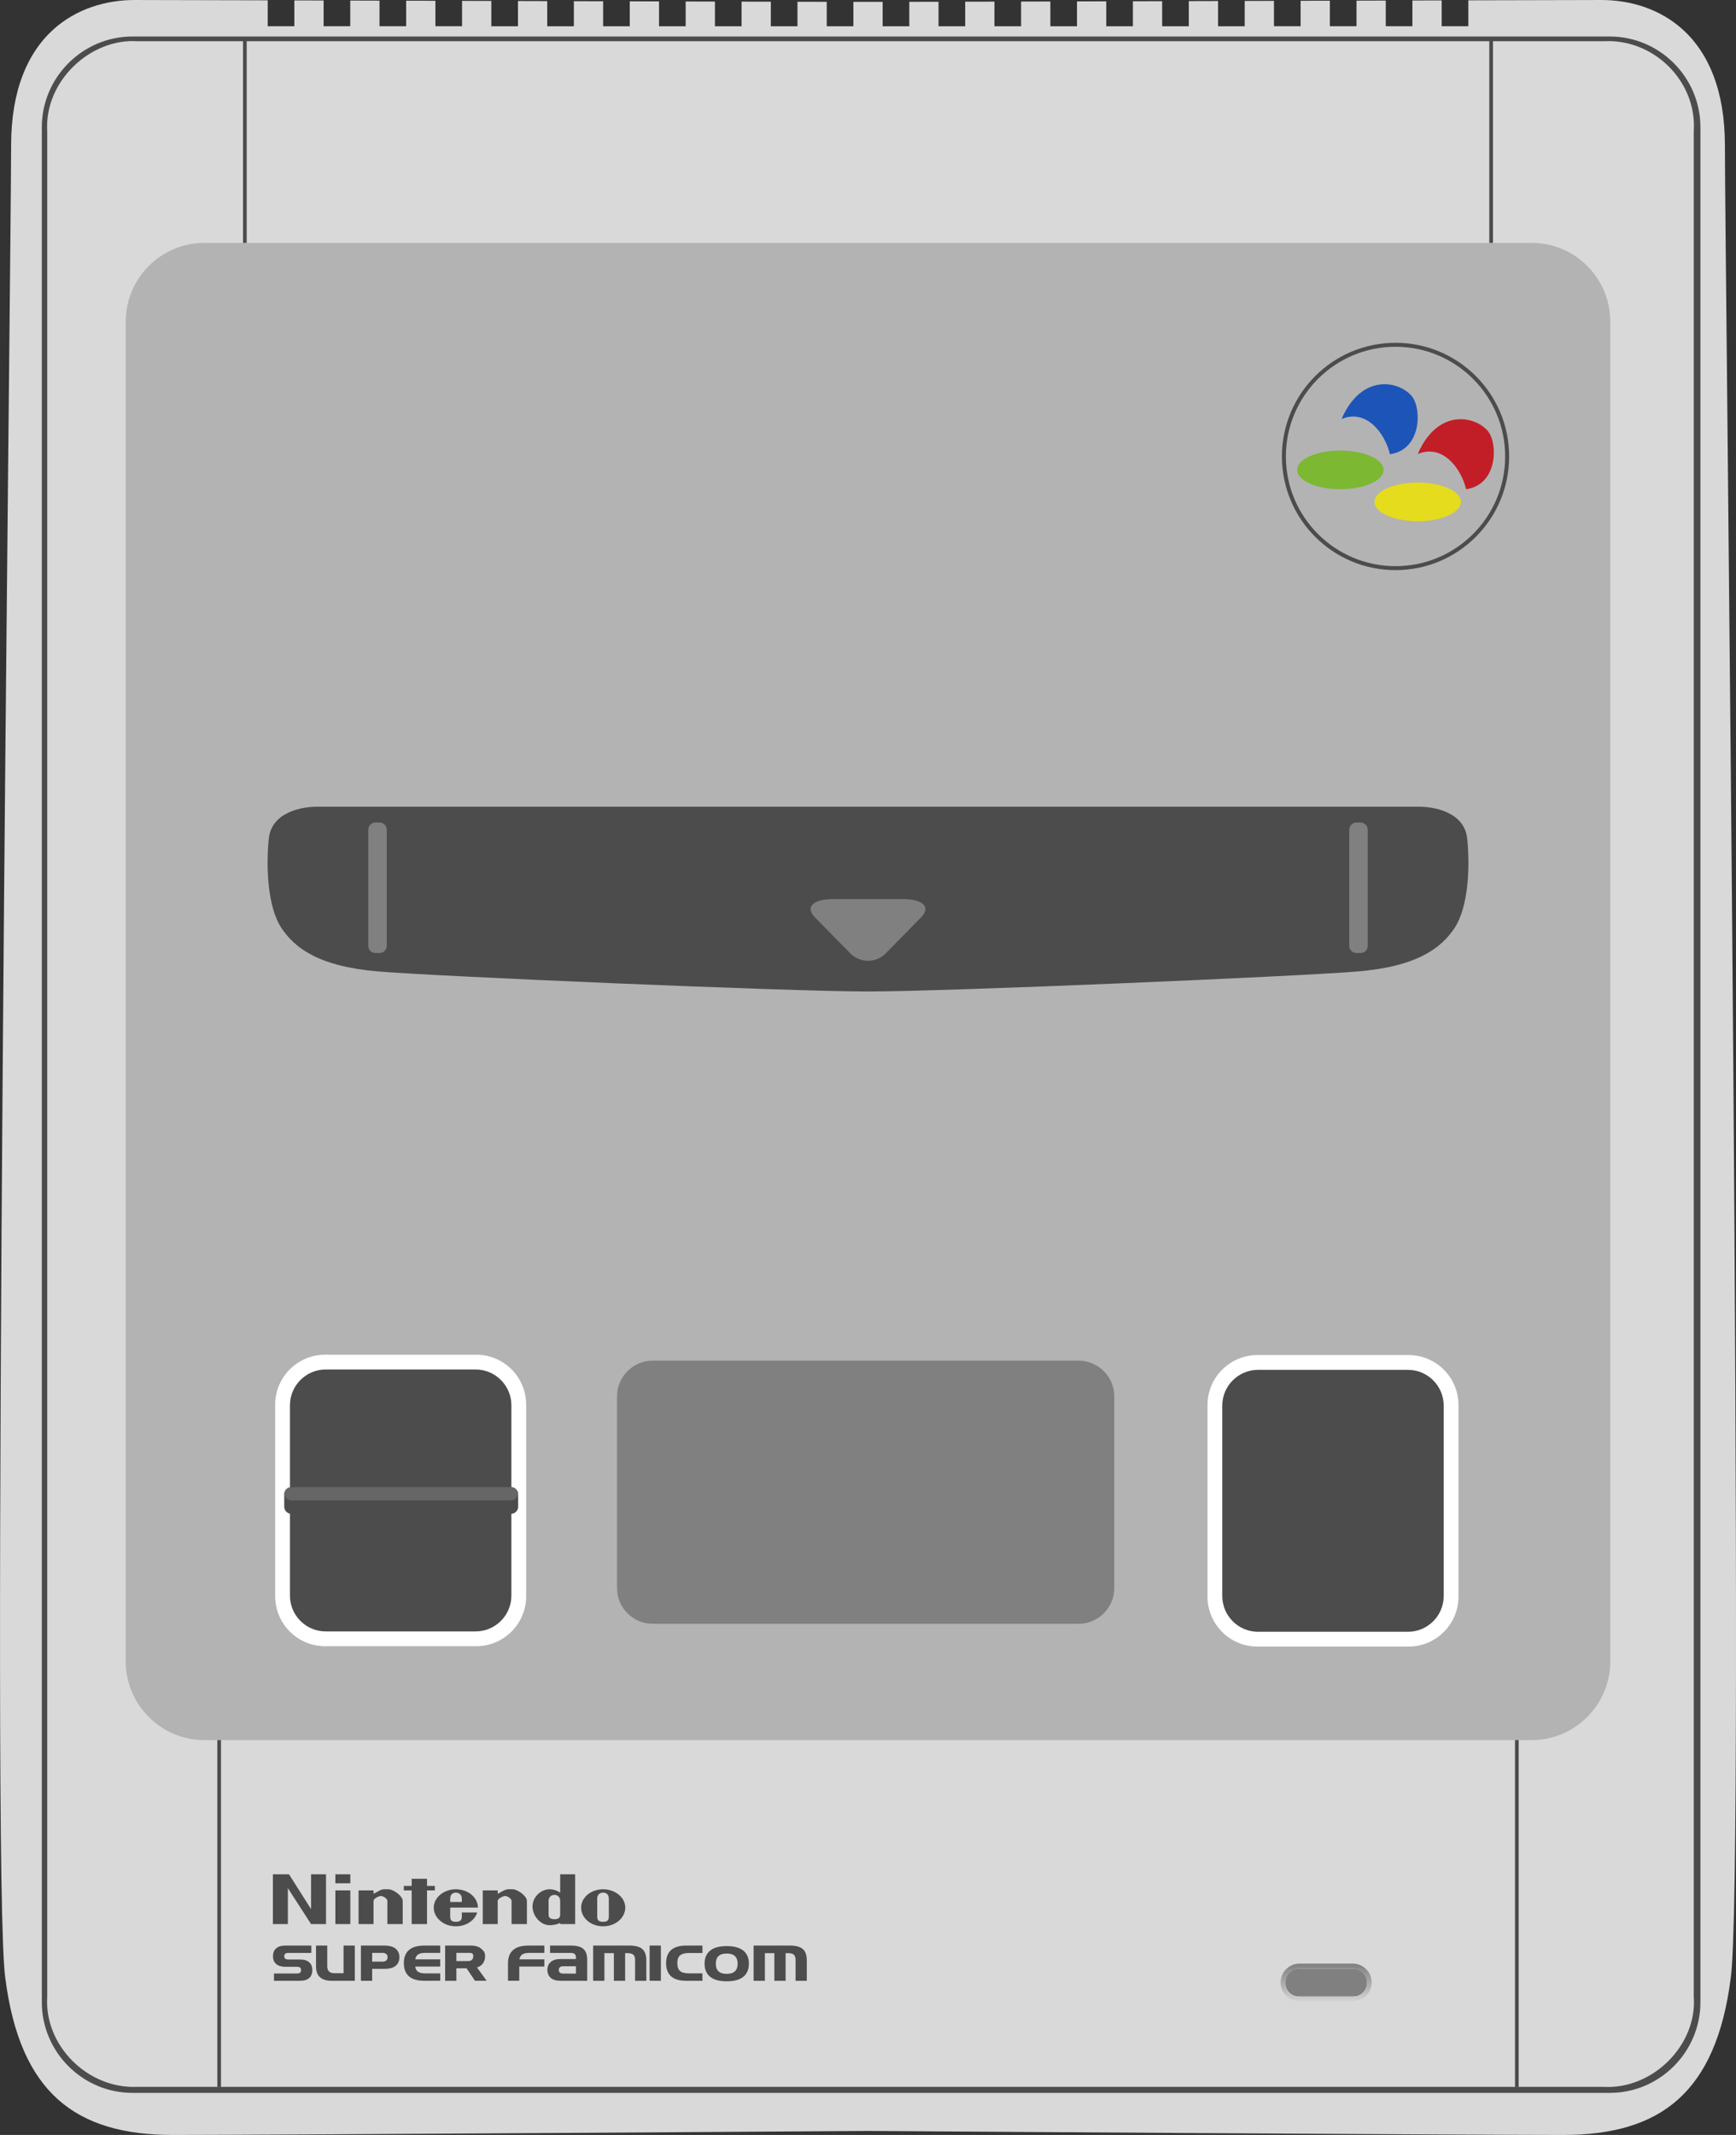 <?xml version="1.0" encoding="UTF-8" standalone="no"?>
<svg
   xmlns:dc="http://purl.org/dc/elements/1.1/"
   xmlns:cc="http://creativecommons.org/ns#"
   xmlns:rdf="http://www.w3.org/1999/02/22-rdf-syntax-ns#"
   xmlns:svg="http://www.w3.org/2000/svg"
   xmlns="http://www.w3.org/2000/svg"
   xmlns:xlink="http://www.w3.org/1999/xlink"
   xmlns:sodipodi="http://sodipodi.sourceforge.net/DTD/sodipodi-0.dtd"
   xmlns:inkscape="http://www.inkscape.org/namespaces/inkscape"
   viewBox="0 0 361.174 443.949"
   height="443.949"
   width="361.174"
   xml:space="preserve"
   version="1.1"
   id="svg2"
   sodipodi:docname="console.svg"
   inkscape:version="0.92.5 (2060ec1f9f, 2020-04-08)"><rect x="0" y="0" width="361.174" height="443.949" fill="#333333" stroke="none"/><sodipodi:namedview
     pagecolor="#ffffff"
     bordercolor="#666666"
     borderopacity="1"
     objecttolerance="10"
     gridtolerance="10"
     guidetolerance="10"
     inkscape:pageopacity="0"
     inkscape:pageshadow="2"
     inkscape:window-width="3840"
     inkscape:window-height="2065"
     id="namedview80"
     showgrid="false"
     inkscape:zoom="1.6535401"
     inkscape:cx="-13.001569"
     inkscape:cy="284.07593"
     inkscape:window-x="0"
     inkscape:window-y="0"
     inkscape:window-maximized="1"
     inkscape:current-layer="svg2" /><defs
     id="defs6"><clipPath
       id="clipPath16"
       clipPathUnits="userSpaceOnUse"><path
         id="path18"
         d="m 0,355.159 288.939,0 L 288.939,0 0,0 0,355.159 Z" /></clipPath><linearGradient
       id="linearGradient48"
       spreadMethod="pad"
       gradientTransform="matrix(0,6.249,6.249,0,220.724,22.255)"
       gradientUnits="userSpaceOnUse"
       y2="0"
       x2="1"
       y1="0"
       x1="0"><stop
         id="stop50"
         offset="0"
         style="stop-opacity:1;stop-color:#d1d3d4" /><stop
         id="stop52"
         offset="1"
         style="stop-opacity:1;stop-color:#808080" /></linearGradient><linearGradient
       id="linearGradient68"
       spreadMethod="pad"
       gradientTransform="matrix(0,4.565,4.565,0,220.724,23.097)"
       gradientUnits="userSpaceOnUse"
       y2="0"
       x2="1"
       y1="0"
       x1="0"><stop
         id="stop70"
         offset="0"
         style="stop-opacity:1;stop-color:#231f20" /><stop
         id="stop72"
         offset="1"
         style="stop-opacity:1;stop-color:#ffffff" /></linearGradient><clipPath
       id="clipPath80"
       clipPathUnits="userSpaceOnUse"><path
         id="path82"
         d="m 0,355.159 288.939,0 L 288.939,0 0,0 0,355.159 Z" /></clipPath><clipPath
       id="clipPath16-3"
       clipPathUnits="userSpaceOnUse"><path
         inkscape:connector-curvature="0"
         id="path18-6"
         d="M 0,355.159 H 288.939 V 0 H 0 Z" /></clipPath><linearGradient
       inkscape:collect="always"
       xlink:href="#linearGradient48"
       id="linearGradient1088"
       gradientUnits="userSpaceOnUse"
       gradientTransform="matrix(0,6.249,6.249,0,220.724,22.255)"
       x1="0"
       y1="0"
       x2="1"
       y2="0"
       spreadMethod="pad" /><linearGradient
       inkscape:collect="always"
       xlink:href="#linearGradient68"
       id="linearGradient1090"
       gradientUnits="userSpaceOnUse"
       gradientTransform="matrix(0,4.565,4.565,0,220.724,23.097)"
       x1="0"
       y1="0"
       x2="1"
       y2="0"
       spreadMethod="pad" /></defs><g
     transform="translate(2.0001169e-4,6e-4)"
     id="g5284"><g
       transform="matrix(1.25,0,0,-1.25,-2.0001169e-4,443.948)"
       id="g14-6"
       clip-path="url(#clipPath16-3)"><g
         id="g20-2"
         transform="translate(287.093,330.95)"><path
           inkscape:connector-curvature="0"
           d="m 0,0 c 0,18.693 -11.338,24.208 -20.531,24.208 -2.422,0 -10.812,-0.021 -22.176,-0.052 v -4.312 h -4.434 v 4.299 c -1.58,-0.004 -3.208,-0.009 -4.871,-0.013 v -4.286 h -4.434 v 4.273 c -1.598,-0.004 -3.223,-0.009 -4.871,-0.014 v -4.259 h -4.433 v 4.247 c -1.61,-0.005 -3.235,-0.009 -4.871,-0.014 v -4.233 h -4.434 v 4.22 c -1.619,-0.004 -3.243,-0.009 -4.871,-0.013 v -4.207 h -4.434 v 4.194 c -1.627,-0.004 -3.251,-0.009 -4.871,-0.013 v -4.181 h -4.434 v 4.168 c -1.635,-0.004 -3.26,-0.009 -4.871,-0.013 v -4.155 h -4.433 v 4.143 c -1.647,-0.004 -3.272,-0.009 -4.871,-0.013 v -4.13 h -4.434 v 4.119 c -1.661,-0.005 -3.288,-0.009 -4.871,-0.013 v -4.106 h -4.434 v 4.095 c -1.692,-0.004 -3.313,-0.007 -4.871,-0.011 v -4.084 h -4.434 v 4.075 c -1.755,-0.004 -3.386,-0.007 -4.871,-0.01 v -4.065 h -4.433 v 4.059 c -0.919,-10e-4 -1.743,-10e-4 -2.436,-10e-4 -0.693,0 -1.517,0 -2.435,10e-4 v -4.059 h -4.434 v 4.065 c -1.485,0.003 -3.116,0.006 -4.871,0.01 v -4.075 h -4.434 v 4.084 c -1.558,0.004 -3.179,0.007 -4.871,0.011 v -4.095 h -4.434 v 4.106 c -1.582,0.004 -3.21,0.008 -4.871,0.013 v -4.119 h -4.433 v 4.13 c -1.6,0.004 -3.225,0.009 -4.871,0.013 v -4.143 h -4.434 v 4.155 c -1.61,0.004 -3.235,0.009 -4.871,0.013 v -4.168 h -4.434 v 4.181 c -1.619,0.004 -3.244,0.009 -4.871,0.013 v -4.194 h -4.433 v 4.207 c -1.628,0.004 -3.253,0.009 -4.871,0.013 v -4.22 h -4.434 v 4.233 c -1.637,0.005 -3.262,0.009 -4.871,0.014 v -4.247 h -4.434 v 4.259 c -1.648,0.005 -3.273,0.01 -4.871,0.014 v -4.273 h -4.434 v 4.286 c -1.662,0.004 -3.29,0.009 -4.871,0.013 v -4.299 h -4.433 v 4.312 c -11.365,0.031 -19.754,0.052 -22.176,0.052 -9.193,0 -20.531,-5.515 -20.531,-24.208 0,-18.693 -3.411,-288.662 -0.96,-304.904 2.452,-18.999 11.645,-26.047 27.886,-26.047 16.241,0 115.697,0.668 115.697,0.668 0,0 99.457,-0.668 115.698,-0.668 16.241,0 25.434,7.048 27.885,26.047 C 3.411,-288.662 0,-18.693 0,0"
           style="fill:#d9d9d9;fill-opacity:1;fill-rule:nonzero;stroke:none"
           id="path22-9" /></g><g
         id="g24-1"
         transform="translate(267.927,7)"><path
           inkscape:connector-curvature="0"
           d="m 0,0 h -245.874 c -8.301,0 -15.093,6.791 -15.093,15.092 v 311.903 c 0,8.3 6.792,15.092 15.093,15.092 H 0 c 8.301,0 15.092,-6.792 15.092,-15.092 V 15.092 C 15.092,6.791 8.301,0 0,0"
           style="fill:#4c4c4c;fill-opacity:1;fill-rule:nonzero;stroke:none"
           id="path26-2" /></g><g
         id="g28-7"
         transform="translate(266.912,8.001)"><path
           inkscape:connector-curvature="0"
           d="m 0,0 h -244.054 c -8.255,-0.359 -15.516,6.858 -14.998,14.998 V 325.3 c -0.518,8.335 7.18,15.508 14.998,14.997 H 0 c 8.246,0.467 15.551,-6.575 14.998,-14.997 V 14.998 C 15.595,6.989 8.203,-0.446 0,0"
           style="fill:#d9d9d9;fill-opacity:1;fill-rule:nonzero;stroke:none"
           id="path30-0" /></g><g
         id="g32-9"
         transform="translate(254.942,65.689)"><path
           inkscape:connector-curvature="0"
           d="m 0,0 h -220.942 c -7.19,0 -13.073,5.883 -13.073,13.072 v 222.921 c 0,7.19 5.883,13.073 13.073,13.073 H 0 c 7.19,0 13.072,-5.883 13.072,-13.073 V 13.072 C 13.072,5.883 7.19,0 0,0"
           style="fill:#b3b3b3;fill-opacity:1;fill-rule:nonzero;stroke:none"
           id="path34-3" /></g></g><g
       transform="matrix(1.25,0,0,-1.25,-2.0001169e-4,443.948)"
       id="g36-6"><g
         id="g38-0"><g
           id="g44-6"><g
             id="g46-2"><path
               id="path54-6"
               style="fill:url(#linearGradient1088);stroke:none"
               d="m 216.273,28.504 c -1.723,0 -3.124,-1.401 -3.124,-3.124 v 0 c 0,-1.723 1.401,-3.125 3.124,-3.125 v 0 h 8.902 c 1.723,0 3.125,1.402 3.125,3.125 v 0 c 0,1.723 -1.402,3.124 -3.125,3.124 v 0 z"
               inkscape:connector-curvature="0" /></g></g></g></g><g
       transform="matrix(1.25,0,0,-1.25,-2.0001169e-4,443.948)"
       id="g56-1"><g
         id="g58-8"><g
           id="g64-7"><g
             id="g66-9"><path
               id="path74-2"
               style="fill:url(#linearGradient1090);stroke:none"
               d="m 216.194,27.662 c -1.212,0 -2.204,-0.991 -2.204,-2.204 v 0 -0.156 c 0,-1.213 0.992,-2.204 2.204,-2.204 v 0 h 9.06 c 1.212,0 2.204,0.991 2.204,2.204 v 0 0.156 c 0,1.213 -0.992,2.204 -2.204,2.204 v 0 z"
               inkscape:connector-curvature="0" /></g></g></g></g><g
       transform="matrix(1.25,0,0,-1.25,281.567,415.076)"
       id="g84-0"><path
         id="path86-23"
         style="fill:#808080;fill-opacity:1;fill-rule:nonzero;stroke:none"
         d="m 0,0 h -9.059 c -1.213,0 -2.204,0.992 -2.204,2.204 v 0.157 c 0,1.212 0.991,2.204 2.204,2.204 H 0 c 1.212,0 2.204,-0.992 2.204,-2.204 V 2.204 C 2.204,0.992 1.212,0 0,0"
         inkscape:connector-curvature="0" /></g><g
       transform="matrix(1.25,0,0,-1.25,224.399,337.658)"
       id="g88-7"><path
         id="path90-5"
         style="fill:#808080;fill-opacity:1;fill-rule:nonzero;stroke:none"
         d="m 0,0 h -70.88 c -3.268,0 -5.942,2.674 -5.942,5.942 V 37.84 c 0,3.268 2.674,5.942 5.942,5.942 H 0 c 3.268,0 5.942,-2.674 5.942,-5.942 V 5.942 C 5.942,2.674 3.268,0 0,0"
         inkscape:connector-curvature="0" /></g><g
       transform="matrix(1.25,0,0,-1.25,180.585,206.17)"
       id="g92-9"><path
         id="path94-2"
         style="fill:#4c4c4c;fill-opacity:1;fill-rule:nonzero;stroke:none"
         d="m 0,0 c 13.34,0 71.377,2.497 81.42,3.324 10.043,0.827 14.002,3.935 16.187,7.207 2.367,3.545 2.6,10.28 2.127,14.888 -0.473,4.608 -5.908,5.317 -7.916,5.317 H 0 0.003 -91.814 c -2.009,0 -7.444,-0.709 -7.917,-5.317 -0.472,-4.608 -0.24,-11.343 2.127,-14.888 2.185,-3.272 6.144,-6.38 16.187,-7.207 C -71.374,2.497 -13.337,0 0.003,0"
         inkscape:connector-curvature="0" /></g><g
       transform="matrix(1.25,0,0,-1.25,251.216,331.993)"
       id="g96-2"><path
         id="path98-8"
         style="fill:#ffffff;fill-opacity:1;fill-rule:nonzero;stroke:none"
         d="m 0,0 v 31.857 c 0,4.594 3.725,8.319 8.319,8.319 h 25.139 c 4.594,0 8.319,-3.725 8.319,-8.319 V 0 c 0,-4.594 -3.725,-8.319 -8.319,-8.319 H 8.319 C 3.725,-8.319 0,-4.594 0,0"
         inkscape:connector-curvature="0" /></g><g
       transform="matrix(1.25,0,0,-1.25,292.932,339.315)"
       id="g100-97"><path
         id="path102-36"
         style="fill:#4c4c4c;fill-opacity:1;fill-rule:nonzero;stroke:none"
         d="m 0,0 h -24.969 c -3.269,0 -5.942,2.674 -5.942,5.942 V 37.63 c 0,3.268 2.673,5.942 5.942,5.942 H 0 c 3.268,0 5.942,-2.674 5.942,-5.942 V 5.942 C 5.942,2.674 3.268,0 0,0"
         inkscape:connector-curvature="0" /></g><g
       transform="matrix(1.25,0,0,-1.25,57.248,331.917)"
       id="g104-1"><path
         id="path106-2"
         style="fill:#ffffff;fill-opacity:1;fill-rule:nonzero;stroke:none"
         d="m 0,0 v 31.857 c 0,4.594 3.725,8.319 8.319,8.319 h 25.138 c 4.595,0 8.319,-3.725 8.319,-8.319 V 0 c 0,-4.594 -3.724,-8.319 -8.319,-8.319 H 8.319 C 3.725,-8.319 0,-4.594 0,0"
         inkscape:connector-curvature="0" /></g><g
       transform="matrix(1.25,0,0,-1.25,98.964,339.239)"
       id="g108-9"><path
         id="path110-31"
         style="fill:#4c4c4c;fill-opacity:1;fill-rule:nonzero;stroke:none"
         d="m 0,0 h -24.969 c -3.269,0 -5.942,2.674 -5.942,5.942 v 31.687 c 0,3.269 2.673,5.942 5.942,5.942 H 0 c 3.268,0 5.942,-2.673 5.942,-5.942 V 5.942 C 5.942,2.674 3.268,0 0,0"
         inkscape:connector-curvature="0" /></g><g
       transform="matrix(1.25,0,0,-1.25,106.318,314.788)"
       id="g112-9"><path
         id="path114-4"
         style="fill:#4c4c4c;fill-opacity:1;fill-rule:nonzero;stroke:none"
         d="m 0,0 h -36.558 c -0.654,0 -1.189,0.535 -1.189,1.188 v 2.073 c 0,0.654 0.535,1.189 1.189,1.189 H 0 c 0.654,0 1.188,-0.535 1.188,-1.189 V 1.188 C 1.188,0.535 0.654,0 0,0"
         inkscape:connector-curvature="0" /></g><g
       transform="matrix(1.25,0,0,-1.25,60.673,309.225)"
       id="g116-7"><path
         id="path118-8"
         style="fill:#666666;fill-opacity:1;fill-rule:nonzero;stroke:none"
         d="M 0,0 C -0.635,0 -1.144,-0.493 -1.207,-1.112 -1.144,-1.732 -0.635,-2.225 0,-2.225 h 36.474 c 0.635,0 1.144,0.493 1.206,1.113 C 37.618,-0.493 37.109,0 36.474,0 Z"
         inkscape:connector-curvature="0" /></g><g
       transform="matrix(1.25,0,0,-1.25,78.979,198.172)"
       id="g120-4"><path
         id="path122-5"
         style="fill:#808080;fill-opacity:1;fill-rule:nonzero;stroke:none"
         d="m 0,0 h -0.701 c -0.653,0 -1.188,0.535 -1.188,1.188 v 19.327 c 0,0.654 0.535,1.189 1.188,1.189 H 0 c 0.654,0 1.189,-0.535 1.189,-1.189 V 1.188 C 1.189,0.535 0.654,0 0,0"
         inkscape:connector-curvature="0" /></g><g
       transform="matrix(1.25,0,0,-1.25,282.195,198.172)"
       id="g124-0"><path
         id="path126-3"
         style="fill:#808080;fill-opacity:1;fill-rule:nonzero;stroke:none"
         d="m 0,0 h 0.701 c 0.653,0 1.188,0.535 1.188,1.188 v 19.327 c 0,0.654 -0.535,1.189 -1.188,1.189 H 0 c -0.654,0 -1.188,-0.535 -1.188,-1.189 V 1.188 C -1.188,0.535 -0.654,0 0,0"
         inkscape:connector-curvature="0" /></g><g
       transform="matrix(1.25,0,0,-1.25,184.282,198.24)"
       id="g128-6"><path
         id="path130-1"
         style="fill:#808080;fill-opacity:1;fill-rule:nonzero;stroke:none"
         d="m 0,0 c -1.625,-1.654 -4.284,-1.654 -5.908,0 -1.625,1.654 -4.284,4.361 -5.909,6.016 -1.625,1.654 -0.295,3.007 2.954,3.007 H 2.954 C 6.204,9.023 7.533,7.67 5.908,6.016 4.284,4.361 1.625,1.654 0,0"
         inkscape:connector-curvature="0" /></g><g
       transform="matrix(1.25,0,0,-1.25,313.974,94.917)"
       id="g136-3"><path
         id="path138-2"
         style="fill:#4c4c4c;fill-opacity:1;fill-rule:nonzero;stroke:none"
         d="m 0,0 c 0,-10.443 -8.466,-18.909 -18.909,-18.909 -10.443,0 -18.909,8.466 -18.909,18.909 0,10.443 8.466,18.909 18.909,18.909 C -8.466,18.909 0,10.443 0,0"
         inkscape:connector-curvature="0" /></g><g
       transform="matrix(1.25,0,0,-1.25,313.148,94.917)"
       id="g140-0"><path
         id="path142-6"
         style="fill:#b3b3b3;fill-opacity:1;fill-rule:nonzero;stroke:none"
         d="m 0,0 c 0,-10.079 -8.17,-18.249 -18.249,-18.249 -10.078,0 -18.248,8.17 -18.248,18.249 0,10.078 8.17,18.249 18.248,18.249 C -8.17,18.249 0,10.078 0,0"
         inkscape:connector-curvature="0" /></g><g
       style="fill:#7cb832;fill-opacity:1"
       transform="matrix(1.25,0,0,-1.25,287.85,97.707)"
       id="g144-1"><path
         id="path146-5"
         style="fill:#7cb832;fill-opacity:1;fill-rule:nonzero;stroke:none"
         d="m 0,0 c 0,-1.776 -3.22,-3.215 -7.191,-3.215 -3.972,0 -7.191,1.439 -7.191,3.215 0,1.776 3.219,3.215 7.191,3.215 C -3.22,3.215 0,1.776 0,0"
         inkscape:connector-curvature="0" /></g><g
       style="fill:#e5dc1d;fill-opacity:1"
       transform="matrix(1.25,0,0,-1.25,303.942,104.364)"
       id="g148-5"><path
         id="path150-4"
         style="fill:#e5dc1d;fill-opacity:1;fill-rule:nonzero;stroke:none"
         d="m 0,0 c 0,-1.776 -3.22,-3.215 -7.191,-3.215 -3.972,0 -7.191,1.439 -7.191,3.215 0,1.776 3.219,3.215 7.191,3.215 C -3.22,3.215 0,1.776 0,0"
         inkscape:connector-curvature="0" /></g><g
       style="fill:#c21e27;fill-opacity:1"
       transform="matrix(1.25,0,0,-1.25,305.024,101.726)"
       id="g152-7"><path
         id="path154-6"
         style="fill:#c21e27;fill-opacity:1;fill-rule:nonzero;stroke:none"
         d="m 0,0 c -0.866,3.601 -4.004,7.58 -8.057,5.85 3.3,7.612 9.527,6.401 11.69,3.806 C 5.317,7.635 5.276,0.724 0,0"
         inkscape:connector-curvature="0" /></g><g
       style="fill:#1d54b8;fill-opacity:1"
       transform="matrix(1.25,0,0,-1.25,289.181,94.449)"
       id="g156-5"><path
         id="path158-6"
         style="fill:#1d54b8;fill-opacity:1;fill-rule:nonzero;stroke:none"
         d="m 0,0 c -0.866,3.601 -4.004,7.58 -8.057,5.85 3.3,7.612 9.527,6.401 11.69,3.806 C 5.317,7.635 5.276,0.724 0,0"
         inkscape:connector-curvature="0" /></g><path
       id="path160-9"
       style="fill:#4c4c4c;fill-opacity:1;fill-rule:nonzero;stroke:none;stroke-width:1.25"
       d="m 51.327,50.504 h -0.77 V 8.309 h 0.77 z"
       inkscape:connector-curvature="0" /><path
       id="path162-3"
       style="fill:#4c4c4c;fill-opacity:1;fill-rule:nonzero;stroke:none;stroke-width:1.25"
       d="m 310.616,50.504 h -0.77 V 8.309 h 0.77 z"
       inkscape:connector-curvature="0" /><path
       id="path164-7"
       style="fill:#4c4c4c;fill-opacity:1;fill-rule:nonzero;stroke:none;stroke-width:1.25"
       d="m 315.961,433.963 h -0.77 V 361.832 h 0.77 z"
       inkscape:connector-curvature="0" /><path
       id="path166-4"
       style="fill:#4c4c4c;fill-opacity:1;fill-rule:nonzero;stroke:none;stroke-width:1.25"
       d="m 45.979,433.963 h -0.77 v -72.127 h 0.77 z"
       inkscape:connector-curvature="0" /><g
       transform="translate(0,2.138)"
       id="g5021"><g
         id="g4865"
         transform="matrix(0.246,0,0,0.246,56.777,387.604)"
         style="fill:#4c4c4c;fill-opacity:1"><path
           d="M 44.922,42.076 V 0 H 32.266 V 29.421 L 13.603,0 H 0 V 42.076 H 12.655 V 11.707 l 19.61,30.369 z"
           id="path2"
           inkscape:connector-curvature="0"
           style="fill:#4c4c4c;fill-opacity:1" /><path
           d="M 65.486,42.076 V 13.604 H 52.832 v 28.473 z"
           id="path4"
           inkscape:connector-curvature="0"
           style="fill:#4c4c4c;fill-opacity:1" /><path
           d="M 65.486,7.594 V 0 H 52.832 v 7.594 z"
           id="path6"
           inkscape:connector-curvature="0"
           style="fill:#4c4c4c;fill-opacity:1" /><path
           d="M 109.777,42.076 V 22.464 c 0,-4.114 -7.908,-9.808 -12.021,-9.808 h -3.797 c -2.846,0 -6.01,2.529 -8.857,3.795 V 13.604 H 72.447 V 42.077 H 85.101 V 22.464 c 0,-1.899 4.43,-4.114 6.329,-4.114 1.897,0 5.377,2.214 5.377,4.114 v 19.613 z"
           id="path8"
           inkscape:connector-curvature="0"
           style="fill:#4c4c4c;fill-opacity:1" /><g
           id="_x33_162_1_"
           style="fill:#4c4c4c;fill-opacity:1"><path
             d="M 214.811,42.077 V 22.463 c 0,-4.111 -7.908,-9.807 -12.025,-9.807 h -3.795 c -2.847,0 -6.009,2.53 -8.858,3.795 v -2.847 h -12.654 v 28.473 h 12.654 V 22.463 c 0,-1.897 4.432,-4.111 6.325,-4.111 1.896,0 5.381,2.214 5.381,4.111 v 19.614 z"
             id="path10"
             inkscape:connector-curvature="0"
             style="fill:#4c4c4c;fill-opacity:1" /></g><path
           d="M 130.338,42.076 V 13.604 h 6.646 V 9.807 h -6.646 v -6.01 h -12.967 v 6.01 h -6.646 v 3.797 h 6.646 v 28.473 z"
           id="path13"
           inkscape:connector-curvature="0"
           style="fill:#4c4c4c;fill-opacity:1" /><path
           d="m 154.7,12.655 c -10.122,0 -18.663,6.959 -18.663,15.5 0,8.86 8.542,15.818 18.663,15.818 8.857,0 16.135,-5.062 18.033,-11.703 h -12.971 v 3.795 c 0,3.163 -2.213,4.112 -5.063,4.112 -2.849,0 -4.744,-0.949 -4.744,-4.112 v -7.909 h 23.412 C 173.368,19.615 165.139,12.655 154.7,12.655 Z m 0,2.848 c 2.85,0 5.063,1.898 5.063,5.062 v 2.848 h -9.807 v -2.849 c -10e-4,-3.163 1.895,-5.061 4.744,-5.061 z"
           id="path15"
           inkscape:connector-curvature="0"
           style="fill:#4c4c4c;fill-opacity:1" /><path
           d="m 279.349,12.655 c -10.442,0 -18.666,6.959 -18.666,15.5 0,8.86 8.224,15.818 18.666,15.818 10.118,0 18.663,-6.958 18.663,-15.818 0,-8.54 -8.545,-15.5 -18.663,-15.5 z m 0,2.848 c 2.846,0 4.746,1.898 4.746,5.062 v 15.503 c 0,3.163 -1.9,4.112 -4.746,4.112 -3.164,0 -5.063,-0.949 -5.063,-4.112 V 20.563 c 10e-4,-3.162 1.899,-5.06 5.063,-5.06 z"
           id="path17"
           inkscape:connector-curvature="0"
           style="fill:#4c4c4c;fill-opacity:1" /><path
           d="m 242.968,0 v 15.502 c 0,0 -3.801,-2.847 -8.861,-2.847 -7.909,0 -14.553,6.959 -14.553,14.551 0,7.91 6.644,15.819 14.553,15.819 5.062,0 8.861,-1.898 8.861,-1.898 v 0.949 h 12.651 V 0 Z m -4.749,17.401 c 2.848,0 4.749,2.214 4.749,5.063 v 11.705 c 0,2.849 -1.901,3.795 -4.749,3.795 -3.164,0 -5.063,-0.947 -5.063,-3.795 V 22.464 c 0.002,-2.849 1.899,-5.063 5.063,-5.063 z"
           id="path19"
           inkscape:connector-curvature="0"
           style="fill:#4c4c4c;fill-opacity:1" /></g><g
         transform="matrix(0.326,0,0,0.326,79.416,495.23)"
         id="g4879"
         style="fill:#4c4c4c;fill-opacity:1"><path
           inkscape:connector-curvature="0"
           id="path865"
           style="font-style:normal;font-variant:normal;font-weight:normal;font-stretch:normal;font-size:32.087px;line-height:1.25;font-family:'Super FamiFont';-inkscape-font-specification:'Super FamiFont';fill:#4c4c4c;fill-opacity:1;stroke:none;stroke-width:0.802"
           d="m -68.754,-262.211 v -4.653 h 14.806 q 2.475,0 2.475,-2.162 0,-2.115 -2.475,-2.115 h -7.411 q -3.901,0 -5.969,-1.739 -2.052,-1.755 -2.052,-5.029 0,-3.274 2.021,-5.014 2.037,-1.755 5.781,-1.755 h 16.654 v 4.7 h -14.743 q -2.538,0 -2.538,2.068 0,2.115 2.538,2.115 h 7.567 q 3.807,0 5.797,1.755 2.005,1.739 2.005,5.014 0,3.321 -2.005,5.076 -1.99,1.739 -5.797,1.739 z" /><path
           inkscape:connector-curvature="0"
           id="path867"
           style="font-style:normal;font-variant:normal;font-weight:normal;font-stretch:normal;font-size:32.087px;line-height:1.25;font-family:'Super FamiFont';-inkscape-font-specification:'Super FamiFont';fill:#4c4c4c;fill-opacity:1;stroke:none;stroke-width:0.802"
           d="m -32.151,-262.211 q -4.575,0 -7.176,-2.209 -2.601,-2.209 -2.601,-7.097 v -13.161 h 7.176 v 13.208 q 0,2.35 1.206,3.384 1.206,1.034 3.149,1.034 h 6.048 v -17.626 h 7.176 v 22.467 z" /><path
           inkscape:connector-curvature="0"
           id="path869"
           style="font-style:normal;font-variant:normal;font-weight:normal;font-stretch:normal;font-size:32.087px;line-height:1.25;font-family:'Super FamiFont';-inkscape-font-specification:'Super FamiFont';fill:#4c4c4c;fill-opacity:1;stroke:none;stroke-width:0.802"
           d="m -13.272,-262.211 v -22.467 H 1.534 q 5.029,0 7.379,2.005 2.366,1.99 2.366,5.452 0,3.415 -2.334,5.421 -2.334,1.99 -7.411,1.99 h -7.63 v 7.599 z m 16.999,-14.994 q 0,-2.82 -3.462,-2.82 H -6.096 v 5.609 h 6.361 q 3.462,0 3.462,-2.789 z" /><path
           inkscape:connector-curvature="0"
           id="path871"
           style="font-style:normal;font-variant:normal;font-weight:normal;font-stretch:normal;font-size:32.087px;line-height:1.25;font-family:'Super FamiFont';-inkscape-font-specification:'Super FamiFont';fill:#4c4c4c;fill-opacity:1;stroke:none;stroke-width:0.802"
           d="m 37.332,-280.025 h -9.259 q -3.368,0 -4.873,1.034 -1.488,1.034 -1.755,3.102 h 15.887 v 4.606 H 21.445 q 0.11,2.021 1.598,3.196 1.504,1.175 5.029,1.175 h 9.259 v 4.7 H 27.164 q -6.471,0 -9.761,-2.82 -3.274,-2.836 -3.274,-8.413 0,-5.578 3.274,-8.398 3.29,-2.836 9.761,-2.836 h 10.168 z" /><path
           inkscape:connector-curvature="0"
           id="path873"
           style="font-style:normal;font-variant:normal;font-weight:normal;font-stretch:normal;font-size:32.087px;line-height:1.25;font-family:'Super FamiFont';-inkscape-font-specification:'Super FamiFont';fill:#4c4c4c;fill-opacity:1;stroke:none;stroke-width:0.802"
           d="m 58.417,-277.931 c 0,-2.058 -1.154,-2.094 -3.462,-2.094 h -7.301 v 5.243 h 7.301 c 2.308,0 3.462,-1.05 3.462,-3.149 z m -4.272,7.755 h -6.492 v 7.964 h -7.176 v -22.467 h 16.216 c 3.144,0 5.473,0.721 6.988,2.162 1.525,1.431 2.287,2.293 2.287,4.57 0,2.308 -0.752,4.178 -2.256,5.609 -0.762,0.731 -1.734,1.274 -2.914,1.629 l 6.183,8.497 h -7.468 z"
           sodipodi:nodetypes="ssccsscccccscsccccc" /><path
           inkscape:connector-curvature="0"
           id="path875"
           style="font-style:normal;font-variant:normal;font-weight:normal;font-stretch:normal;font-size:32.087px;line-height:1.25;font-family:'Super FamiFont';-inkscape-font-specification:'Super FamiFont';fill:#4c4c4c;fill-opacity:1;stroke:none;stroke-width:0.802"
           d="m 80.597,-273.445 q 0,-5.578 3.274,-8.398 3.29,-2.836 9.761,-2.836 h 10.168 v 4.653 h -9.259 q -3.368,0 -4.873,1.034 -1.488,1.034 -1.755,3.102 h 15.887 v 4.606 H 87.772 v 9.071 h -7.176 z" /><path
           inkscape:connector-curvature="0"
           id="path877"
           style="font-style:normal;font-variant:normal;font-weight:normal;font-stretch:normal;font-size:32.087px;line-height:1.25;font-family:'Super FamiFont';-inkscape-font-specification:'Super FamiFont';fill:#4c4c4c;fill-opacity:1;stroke:none;stroke-width:0.802"
           d="m 113.994,-262.211 q -3.964,0 -6.11,-1.833 -2.146,-1.849 -2.146,-5.108 0,-3.243 2.146,-5.076 2.146,-1.849 6.11,-1.849 h 9.964 v -0.815 q 0,-1.708 -0.815,-2.397 -0.799,-0.689 -2.773,-0.689 h -12.926 v -4.7 h 13.192 q 5.562,0 8.022,2.115 2.475,2.115 2.475,6.909 v 13.443 z m 9.964,-9.259 h -8.037 q -2.898,0 -2.898,2.319 0,2.334 2.898,2.334 h 8.037 z" /><path
           inkscape:connector-curvature="0"
           id="path879"
           style="font-style:normal;font-variant:normal;font-weight:normal;font-stretch:normal;font-size:32.087px;line-height:1.25;font-family:'Super FamiFont';-inkscape-font-specification:'Super FamiFont';fill:#4c4c4c;fill-opacity:1;stroke:none;stroke-width:0.802"
           d="m 161.701,-262.211 v -13.443 q 0,-2.256 -1.128,-3.212 -1.128,-0.971 -3.745,-0.971 h -1.488 v 17.626 h -7.176 v -17.626 h -6.048 v 17.626 h -7.176 v -22.467 h 23.109 q 5.672,0 8.241,2.209 2.569,2.209 2.569,7.097 v 13.161 z" /><path
           inkscape:connector-curvature="0"
           id="path881"
           style="font-style:normal;font-variant:normal;font-weight:normal;font-stretch:normal;font-size:32.087px;line-height:1.25;font-family:'Super FamiFont';-inkscape-font-specification:'Super FamiFont';fill:#4c4c4c;fill-opacity:1;stroke:none;stroke-width:0.802"
           d="m 178.154,-284.678 v 22.467 h -7.176 v -22.467 z" /><path
           inkscape:connector-curvature="0"
           id="path883"
           style="font-style:normal;font-variant:normal;font-weight:normal;font-stretch:normal;font-size:32.087px;line-height:1.25;font-family:'Super FamiFont';-inkscape-font-specification:'Super FamiFont';fill:#4c4c4c;fill-opacity:1;stroke:none;stroke-width:0.802"
           d="m 204.678,-279.931 h -8.601 q -3.917,0 -5.672,1.52 -1.755,1.52 -1.755,4.967 0,3.447 1.723,4.967 1.723,1.52 5.656,1.52 h 8.648 v 4.747 h -10.434 q -6.33,0 -9.541,-2.82 -3.212,-2.836 -3.212,-8.413 0,-5.562 3.212,-8.398 3.212,-2.836 9.541,-2.836 h 10.434 z" /><path
           inkscape:connector-curvature="0"
           id="path885"
           style="font-style:normal;font-variant:normal;font-weight:normal;font-stretch:normal;font-size:32.087px;line-height:1.25;font-family:'Super FamiFont';-inkscape-font-specification:'Super FamiFont';fill:#4c4c4c;fill-opacity:1;stroke:none;stroke-width:0.802"
           d="m 234.313,-273.111 q 0,2.914 -0.971,5.045 -0.971,2.115 -2.804,3.494 -1.817,1.363 -4.434,2.037 -2.601,0.658 -5.922,0.658 -3.321,0 -5.938,-0.658 -2.601,-0.674 -4.418,-2.037 -1.817,-1.379 -2.804,-3.494 -0.971,-2.131 -0.971,-5.045 0,-2.914 0.971,-5.029 0.987,-2.131 2.804,-3.494 1.817,-1.379 4.418,-2.037 2.616,-0.674 5.938,-0.674 3.321,0 5.922,0.674 2.616,0.658 4.434,2.037 1.833,1.363 2.804,3.494 0.971,2.115 0.971,5.029 z m -14.132,6.486 q 6.956,0 6.956,-6.486 0,-6.486 -6.956,-6.486 -6.956,0 -6.956,6.486 0,6.486 6.956,6.486 z" /><path
           inkscape:connector-curvature="0"
           id="path887"
           style="font-style:normal;font-variant:normal;font-weight:normal;font-stretch:normal;font-size:32.087px;line-height:1.25;font-family:'Super FamiFont';-inkscape-font-specification:'Super FamiFont';fill:#4c4c4c;fill-opacity:1;stroke:none;stroke-width:0.802"
           d="m 264.118,-262.211 v -13.443 q 0,-2.256 -1.128,-3.212 -1.128,-0.971 -3.744,-0.971 h -1.488 v 17.626 h -7.176 v -17.626 h -6.048 v 17.626 h -7.176 v -22.467 h 23.109 q 5.672,0 8.241,2.209 2.569,2.209 2.569,7.097 v 13.161 z" /></g></g></g></svg>
